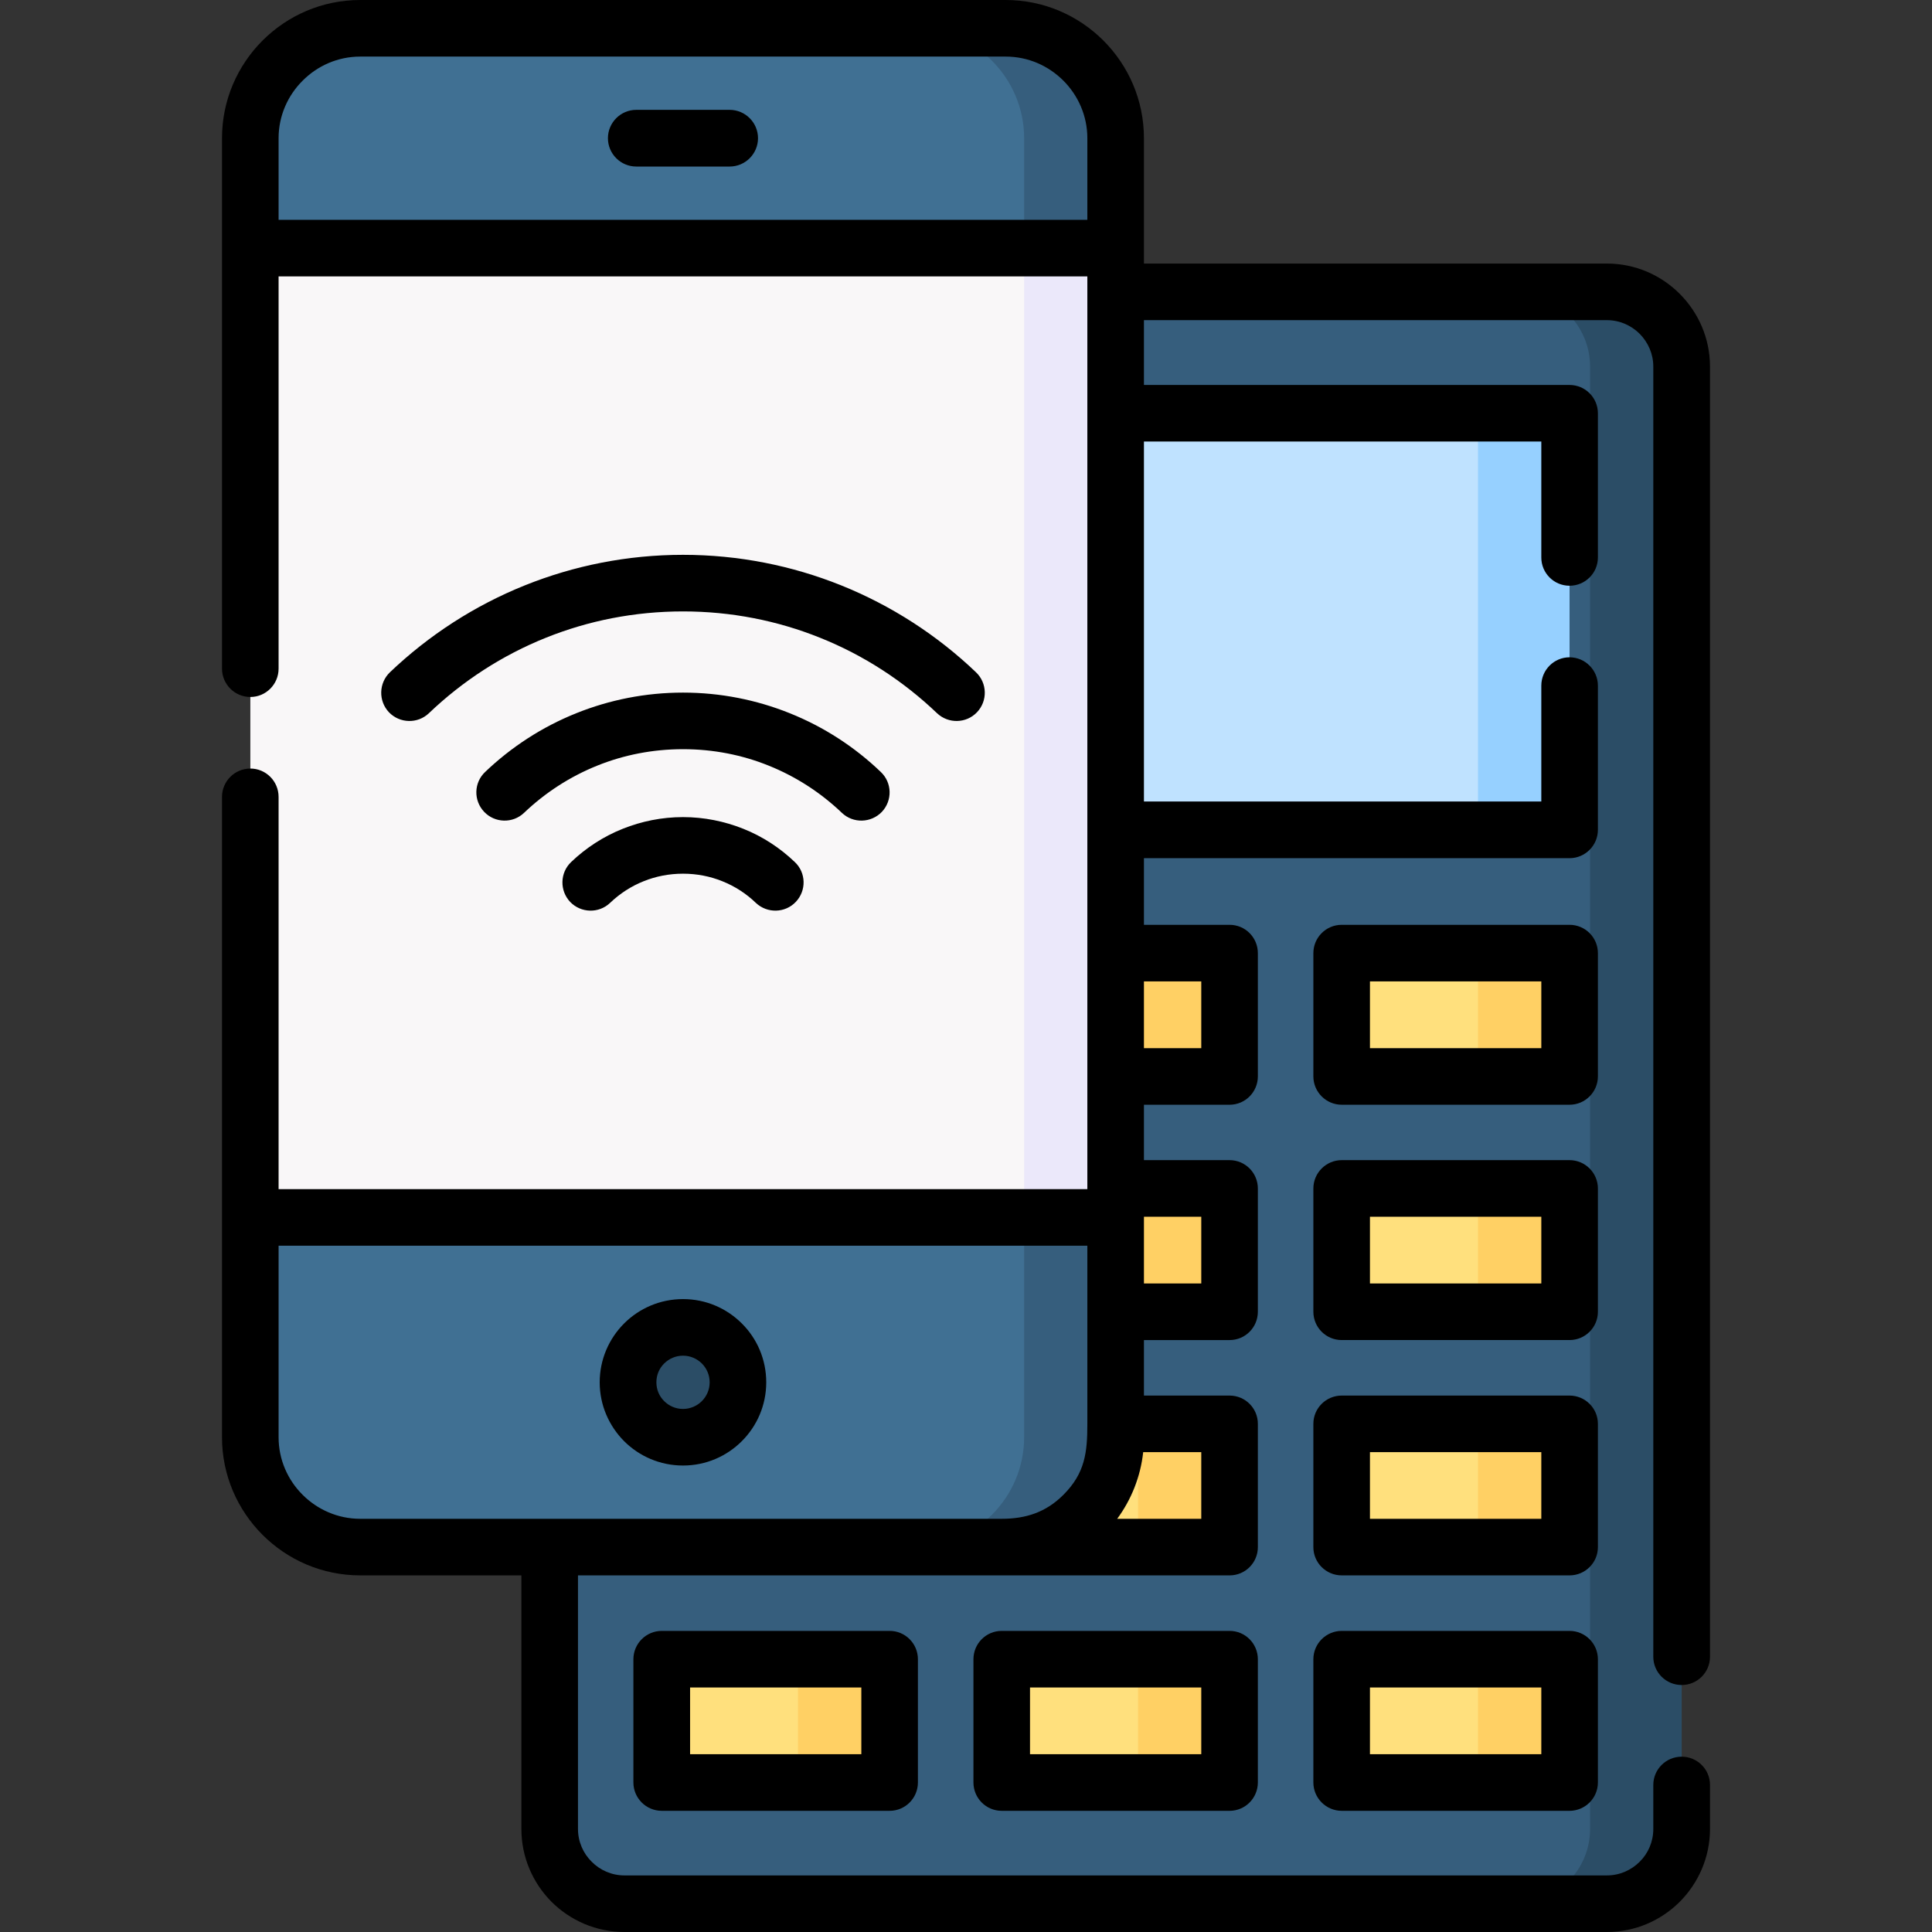 <svg id="Capa_1" enable-background="new 0 0 512 512" height="512" viewBox="0 0 512 512" width="512" xmlns="http://www.w3.org/2000/svg"><rect x="0" y="0" width="512" height="512" fill="#333333" stroke="none"/><g><g clip-rule="evenodd" fill-rule="evenodd"><path d="m165.474 504.517h260.366c10.914 0 19.815-8.929 19.815-19.815v-387.557c0-10.886-8.931-19.786-19.815-19.786h-260.366c-10.885 0-19.813 8.9-19.813 19.786v342.571 44.986c-.001 10.886 8.928 19.815 19.813 19.815z" fill="#365e7d"/><path d="m401.574 504.517h24.266c10.914 0 19.815-8.929 19.815-19.815v-387.557c0-10.886-8.931-19.786-19.815-19.786h-24.266c10.887 0 19.815 8.9 19.815 19.786v387.558c0 10.885-8.901 19.814-19.815 19.814z" fill="#2b4d66"/><path d="m273.221 252.598h44.874c4.279 0 7.766 3.487 7.766 7.739v17.15c0 4.28-3.486 7.767-7.766 7.767h-44.874c-4.252 0-7.768-3.486-7.768-7.767v-17.15c0-4.252 3.516-7.739 7.768-7.739zm-90.087 187.118h44.874c4.252 0 7.768 3.486 7.768 7.767v17.122c0 4.28-3.516 7.767-7.768 7.767h-44.874c-4.279 0-7.766-3.487-7.766-7.767v-17.122c0-4.281 3.487-7.767 7.766-7.767zm90.087 0h44.874c4.279 0 7.766 3.486 7.766 7.767v17.122c0 4.28-3.486 7.767-7.766 7.767h-44.874c-4.252 0-7.768-3.487-7.768-7.767v-17.122c0-4.281 3.516-7.767 7.768-7.767zm90.114 0h44.845c4.281 0 7.768 3.486 7.768 7.767v17.122c0 4.28-3.486 7.767-7.768 7.767h-44.845c-4.281 0-7.768-3.487-7.768-7.767v-17.122c0-4.281 3.487-7.767 7.768-7.767zm0-62.392h44.845c4.281 0 7.768 3.515 7.768 7.768v17.149c0 4.28-3.486 7.767-7.768 7.767h-44.845c-4.281 0-7.768-3.487-7.768-7.767v-17.149c0-4.253 3.487-7.768 7.768-7.768zm-90.114 0h44.874c4.279 0 7.766 3.515 7.766 7.768v17.149c0 4.28-3.486 7.767-7.766 7.767h-44.874c-4.252 0-7.768-3.487-7.768-7.767v-17.149c0-4.253 3.516-7.768 7.768-7.768zm0-62.363h44.874c4.279 0 7.766 3.487 7.766 7.767v17.15c0 4.252-3.486 7.739-7.766 7.739h-44.874c-4.252 0-7.768-3.487-7.768-7.739v-17.15c0-4.28 3.516-7.767 7.768-7.767zm90.114 0h44.845c4.281 0 7.768 3.487 7.768 7.767v17.15c0 4.252-3.486 7.739-7.768 7.739h-44.845c-4.281 0-7.768-3.487-7.768-7.739v-17.15c0-4.28 3.487-7.767 7.768-7.767zm0-62.363h44.845c4.281 0 7.768 3.487 7.768 7.739v17.15c0 4.28-3.486 7.767-7.768 7.767h-44.845c-4.281 0-7.768-3.486-7.768-7.767v-17.15c0-4.252 3.487-7.739 7.768-7.739z" fill="#ffe07d"/><path d="m293.829 252.598h24.266c4.279 0 7.766 3.487 7.766 7.739v17.15c0 4.28-3.486 7.767-7.766 7.767h-24.266c4.281 0 7.768-3.486 7.768-7.767v-17.15c0-4.252-3.487-7.739-7.768-7.739zm-90.086 187.118h24.265c4.252 0 7.768 3.486 7.768 7.767v17.122c0 4.28-3.516 7.767-7.768 7.767h-24.265c4.252 0 7.738-3.487 7.738-7.767v-17.122c0-4.281-3.486-7.767-7.738-7.767zm90.086 0h24.266c4.279 0 7.766 3.486 7.766 7.767v17.122c0 4.28-3.486 7.767-7.766 7.767h-24.266c4.281 0 7.768-3.487 7.768-7.767v-17.122c0-4.281-3.487-7.767-7.768-7.767zm90.087 0h24.264c4.281 0 7.768 3.486 7.768 7.767v17.122c0 4.28-3.486 7.767-7.768 7.767h-24.264c4.279 0 7.766-3.487 7.766-7.767v-17.122c0-4.281-3.487-7.767-7.766-7.767zm0-62.392h24.264c4.281 0 7.768 3.515 7.768 7.768v17.149c0 4.28-3.486 7.767-7.768 7.767h-24.264c4.279 0 7.766-3.487 7.766-7.767v-17.149c0-4.253-3.487-7.768-7.766-7.768zm-90.087 0h24.266c4.279 0 7.766 3.515 7.766 7.768v17.149c0 4.28-3.486 7.767-7.766 7.767h-24.266c4.281 0 7.768-3.487 7.768-7.767v-17.149c0-4.253-3.487-7.768-7.768-7.768zm0-62.363h24.266c4.279 0 7.766 3.487 7.766 7.767v17.15c0 4.252-3.486 7.739-7.766 7.739h-24.266c4.281 0 7.768-3.487 7.768-7.739v-17.15c0-4.28-3.487-7.767-7.768-7.767zm90.087 0h24.264c4.281 0 7.768 3.487 7.768 7.767v17.15c0 4.252-3.486 7.739-7.768 7.739h-24.264c4.279 0 7.766-3.487 7.766-7.739v-17.15c0-4.28-3.487-7.767-7.766-7.767zm0-62.363h24.264c4.281 0 7.768 3.487 7.768 7.739v17.15c0 4.28-3.486 7.767-7.768 7.767h-24.264c4.279 0 7.766-3.486 7.766-7.767v-17.15c0-4.252-3.487-7.739-7.766-7.739z" fill="#ffd064"/><path d="m183.134 219.915h225.046c4.281 0 7.768-3.487 7.768-7.767v-94.849c0-4.28-3.486-7.767-7.768-7.767h-225.046c-4.279 0-7.766 3.487-7.766 7.767v94.849c0 4.28 3.487 7.767 7.766 7.767z" fill="#bfe2ff"/><path d="m383.916 219.915h24.264c4.281 0 7.768-3.487 7.768-7.767v-94.849c0-4.28-3.486-7.767-7.768-7.767h-24.264c4.279 0 7.766 3.487 7.766 7.767v94.849c0 4.28-3.487 7.767-7.766 7.767z" fill="#96d0ff"/><path d="m66.345 322.644v-256.908l113.672-9.694 115.654 9.694v256.908l-117.1 9.694z" fill="#f9f7f8"/><path d="m271.406 65.736h24.265v256.907h-24.265z" fill="#ebe8fa"/><path d="m266.531 410.008h-171.074c-16.016 0-29.112-13.096-29.112-29.112v-58.252h229.326v58.252c0 16.016-13.124 29.112-29.14 29.112zm-200.186-344.272v-29.112c0-16.016 13.097-29.112 29.112-29.112h171.074c16.016 0 29.14 13.096 29.14 29.112v29.113h-229.326z" fill="#407093"/><path d="m266.531 410.008h-24.266c16.016 0 29.141-13.096 29.141-29.112v-58.252h24.265v58.252c0 16.016-13.124 29.112-29.14 29.112zm-24.265-402.496h24.266c16.016 0 29.14 13.096 29.14 29.112v29.113h-24.265v-29.113c-.001-16.016-13.126-29.112-29.141-29.112z" fill="#365e7d"/><path d="m181.009 380.896c8.021 0 14.541-6.548 14.541-14.57s-6.52-14.57-14.541-14.57-14.57 6.548-14.57 14.57 6.548 14.57 14.57 14.57z" fill="#2b4d66"/></g><path d="m153.173 417.492v67.21c0 3.373 1.389 6.463 3.627 8.674 2.211 2.24 5.301 3.629 8.674 3.629h260.366c3.4 0 6.463-1.389 8.701-3.629 2.24-2.211 3.602-5.301 3.602-8.674v-11.679c0-4.139 3.374-7.483 7.513-7.483s7.512 3.345 7.512 7.483v11.679c0 7.512-3.09 14.344-8.023 19.305-4.959 4.932-11.765 7.993-19.304 7.993h-260.367c-7.512 0-14.342-3.061-19.304-7.993-4.932-4.961-7.994-11.793-7.994-19.305v-67.21h-42.719c-10.09 0-19.246-4.11-25.88-10.743-6.633-6.633-10.744-15.789-10.744-25.853v-169.712c0-4.139 3.373-7.512 7.512-7.512s7.485 3.373 7.485 7.512v103.948h214.328c0-80.619 0-161.265 0-241.883h-214.328v103.948c0 4.139-3.347 7.512-7.485 7.512-4.139 0-7.512-3.373-7.512-7.512v-140.573c0-10.091 4.111-19.248 10.744-25.88 6.634-6.634 15.79-10.744 25.88-10.744h171.074c10.09 0 19.246 4.11 25.879 10.743 6.636 6.633 10.745 15.789 10.745 25.88v33.223h122.685c7.539 0 14.345 3.061 19.304 8.021 4.934 4.933 8.023 11.764 8.023 19.276v341.919c0 4.138-3.373 7.483-7.512 7.483s-7.513-3.345-7.513-7.483v-341.917c0-3.373-1.389-6.435-3.602-8.675-2.238-2.239-5.328-3.628-8.701-3.628h-122.684v17.178h112.792c4.139 0 7.512 3.345 7.512 7.512v38.211c0 4.139-3.373 7.483-7.512 7.483s-7.484-3.345-7.484-7.483v-30.728h-105.308v95.387h105.308v-30.7c0-4.138 3.346-7.512 7.484-7.512 4.139 0 7.512 3.374 7.512 7.512v38.212c0 4.138-3.373 7.512-7.512 7.512h-112.792v17.66h22.705c4.139 0 7.484 3.345 7.484 7.512v32.656c0 4.139-3.346 7.512-7.484 7.512h-22.705v14.684h22.705c4.139 0 7.484 3.373 7.484 7.512v32.656c0 4.167-3.346 7.512-7.484 7.512h-22.705v14.712h22.705c4.139 0 7.484 3.345 7.484 7.483v32.684c0 4.139-3.346 7.483-7.484 7.483-57.573 0-115.117 0-172.687 0zm-14.288-202.085c-3.006 2.863-7.738 2.722-10.574-.255-2.861-3.005-2.748-7.739.256-10.573 6.945-6.634 15.137-11.963 24.208-15.591 8.76-3.515 18.285-5.442 28.234-5.442 9.92 0 19.473 1.928 28.232 5.442 9.07 3.628 17.265 8.958 24.181 15.591 3.004 2.835 3.119 7.568.283 10.573-2.863 2.977-7.596 3.118-10.602.255-5.585-5.329-12.161-9.609-19.446-12.529-6.973-2.807-14.598-4.337-22.648-4.337-8.051 0-15.705 1.531-22.678 4.337-7.285 2.92-13.862 7.2-19.446 12.529zm22.792 23.869c-2.977 2.835-7.711 2.721-10.574-.255-2.834-3.005-2.721-7.739.256-10.574 3.912-3.742 8.561-6.775 13.691-8.816 4.961-1.984 10.346-3.09 15.959-3.09 5.584 0 10.969 1.105 15.959 3.09 5.131 2.041 9.75 5.074 13.662 8.816 3.006 2.835 3.119 7.568.256 10.574-2.834 2.976-7.568 3.09-10.574.255-2.551-2.467-5.584-4.423-8.928-5.755-3.176-1.275-6.662-1.984-10.375-1.984s-7.229.708-10.404 1.984c-3.344 1.332-6.35 3.288-8.928 5.755zm96.973-61.116c3.004 2.863 3.117 7.597.256 10.602-2.836 2.977-7.57 3.09-10.574.255-8.93-8.532-19.445-15.392-31.097-20.041-11.168-4.479-23.387-6.945-36.227-6.945-12.869 0-25.088 2.466-36.257 6.945-11.621 4.649-22.166 11.509-31.096 20.041-2.977 2.835-7.711 2.722-10.574-.255-2.834-3.005-2.721-7.738.256-10.602 10.289-9.808 22.422-17.689 35.859-23.075 12.954-5.188 27.071-8.05 41.812-8.05 14.74 0 28.855 2.863 41.811 8.05 13.41 5.386 25.57 13.267 35.831 23.075zm-77.641 166.112c6.094 0 11.594 2.466 15.59 6.463 3.998 3.969 6.463 9.496 6.463 15.591 0 6.094-2.465 11.593-6.463 15.59-3.996 3.997-9.496 6.463-15.59 6.463-6.096 0-11.623-2.466-15.619-6.463-3.969-3.997-6.463-9.496-6.463-15.59 0-6.095 2.494-11.622 6.463-15.591 3.996-3.997 9.523-6.463 15.619-6.463zm4.988 17.065c-1.275-1.275-3.061-2.069-4.988-2.069-1.957 0-3.713.794-4.99 2.069-1.303 1.275-2.068 3.033-2.068 4.989s.766 3.713 2.068 4.989c1.277 1.275 3.033 2.069 4.99 2.069 1.928 0 3.713-.794 4.988-2.069 1.275-1.276 2.07-3.033 2.07-4.989s-.794-3.714-2.07-4.989zm-17.377-317.201c-4.139 0-7.512-3.374-7.512-7.512s3.373-7.512 7.512-7.512h24.748c4.139 0 7.512 3.374 7.512 7.512 0 4.139-3.373 7.512-7.512 7.512zm-94.79 14.117h214.328v-21.629c0-5.924-2.438-11.338-6.35-15.25-3.939-3.941-9.326-6.378-15.277-6.378h-171.074c-5.924 0-11.338 2.438-15.25 6.378-3.939 3.912-6.377 9.326-6.377 15.25zm229.126 326.583c-.707 6.549-3.174 12.615-6.887 17.661h22.279v-17.661zm-207.499 17.661h50.203 119.793c6.436 0 11.736-1.73 16.355-6.35 5.756-5.754 6.35-11.254 6.35-18.823v-47.197h-214.328v50.769c0 5.925 2.438 11.339 6.377 15.251 3.912 3.912 9.326 6.35 15.25 6.35zm222.892-142.415h-15.193v17.689h15.193zm-142.981 172.122h60.407c4.139 0 7.482 3.373 7.482 7.512v32.656c0 4.139-3.344 7.512-7.482 7.512h-60.407c-4.139 0-7.512-3.373-7.512-7.512v-32.656c0-4.139 3.374-7.512 7.512-7.512zm52.896 14.995h-45.384v17.689h45.384zm37.189-14.995h60.407c4.139 0 7.484 3.373 7.484 7.512v32.656c0 4.139-3.346 7.512-7.484 7.512h-60.407c-4.139 0-7.482-3.373-7.482-7.512v-32.656c0-4.139 3.344-7.512 7.482-7.512zm52.896 14.995h-45.384v17.689h45.384zm37.218-14.995h60.38c4.139 0 7.512 3.373 7.512 7.512v32.656c0 4.139-3.373 7.512-7.512 7.512h-60.38c-4.139 0-7.512-3.373-7.512-7.512v-32.656c.001-4.139 3.374-7.512 7.512-7.512zm52.896 14.995h-45.411v17.689h45.411zm-52.896-77.358h60.38c4.139 0 7.512 3.345 7.512 7.483v32.684c0 4.139-3.373 7.483-7.512 7.483h-60.38c-4.139 0-7.512-3.345-7.512-7.483v-32.684c.001-4.139 3.374-7.483 7.512-7.483zm52.896 14.995h-45.411v17.661h45.411zm-90.114-62.391h-15.193v17.689h15.193zm37.218-14.996h60.38c4.139 0 7.512 3.373 7.512 7.512v32.656c0 4.167-3.373 7.512-7.512 7.512h-60.38c-4.139 0-7.512-3.345-7.512-7.512v-32.656c.001-4.139 3.374-7.512 7.512-7.512zm52.896 14.996h-45.411v17.689h45.411zm-52.896-77.359h60.38c4.139 0 7.512 3.345 7.512 7.512v32.656c0 4.139-3.373 7.512-7.512 7.512h-60.38c-4.139 0-7.512-3.373-7.512-7.512v-32.656c.001-4.167 3.374-7.512 7.512-7.512zm52.896 14.996h-45.411v17.689h45.411z"/></g></svg>